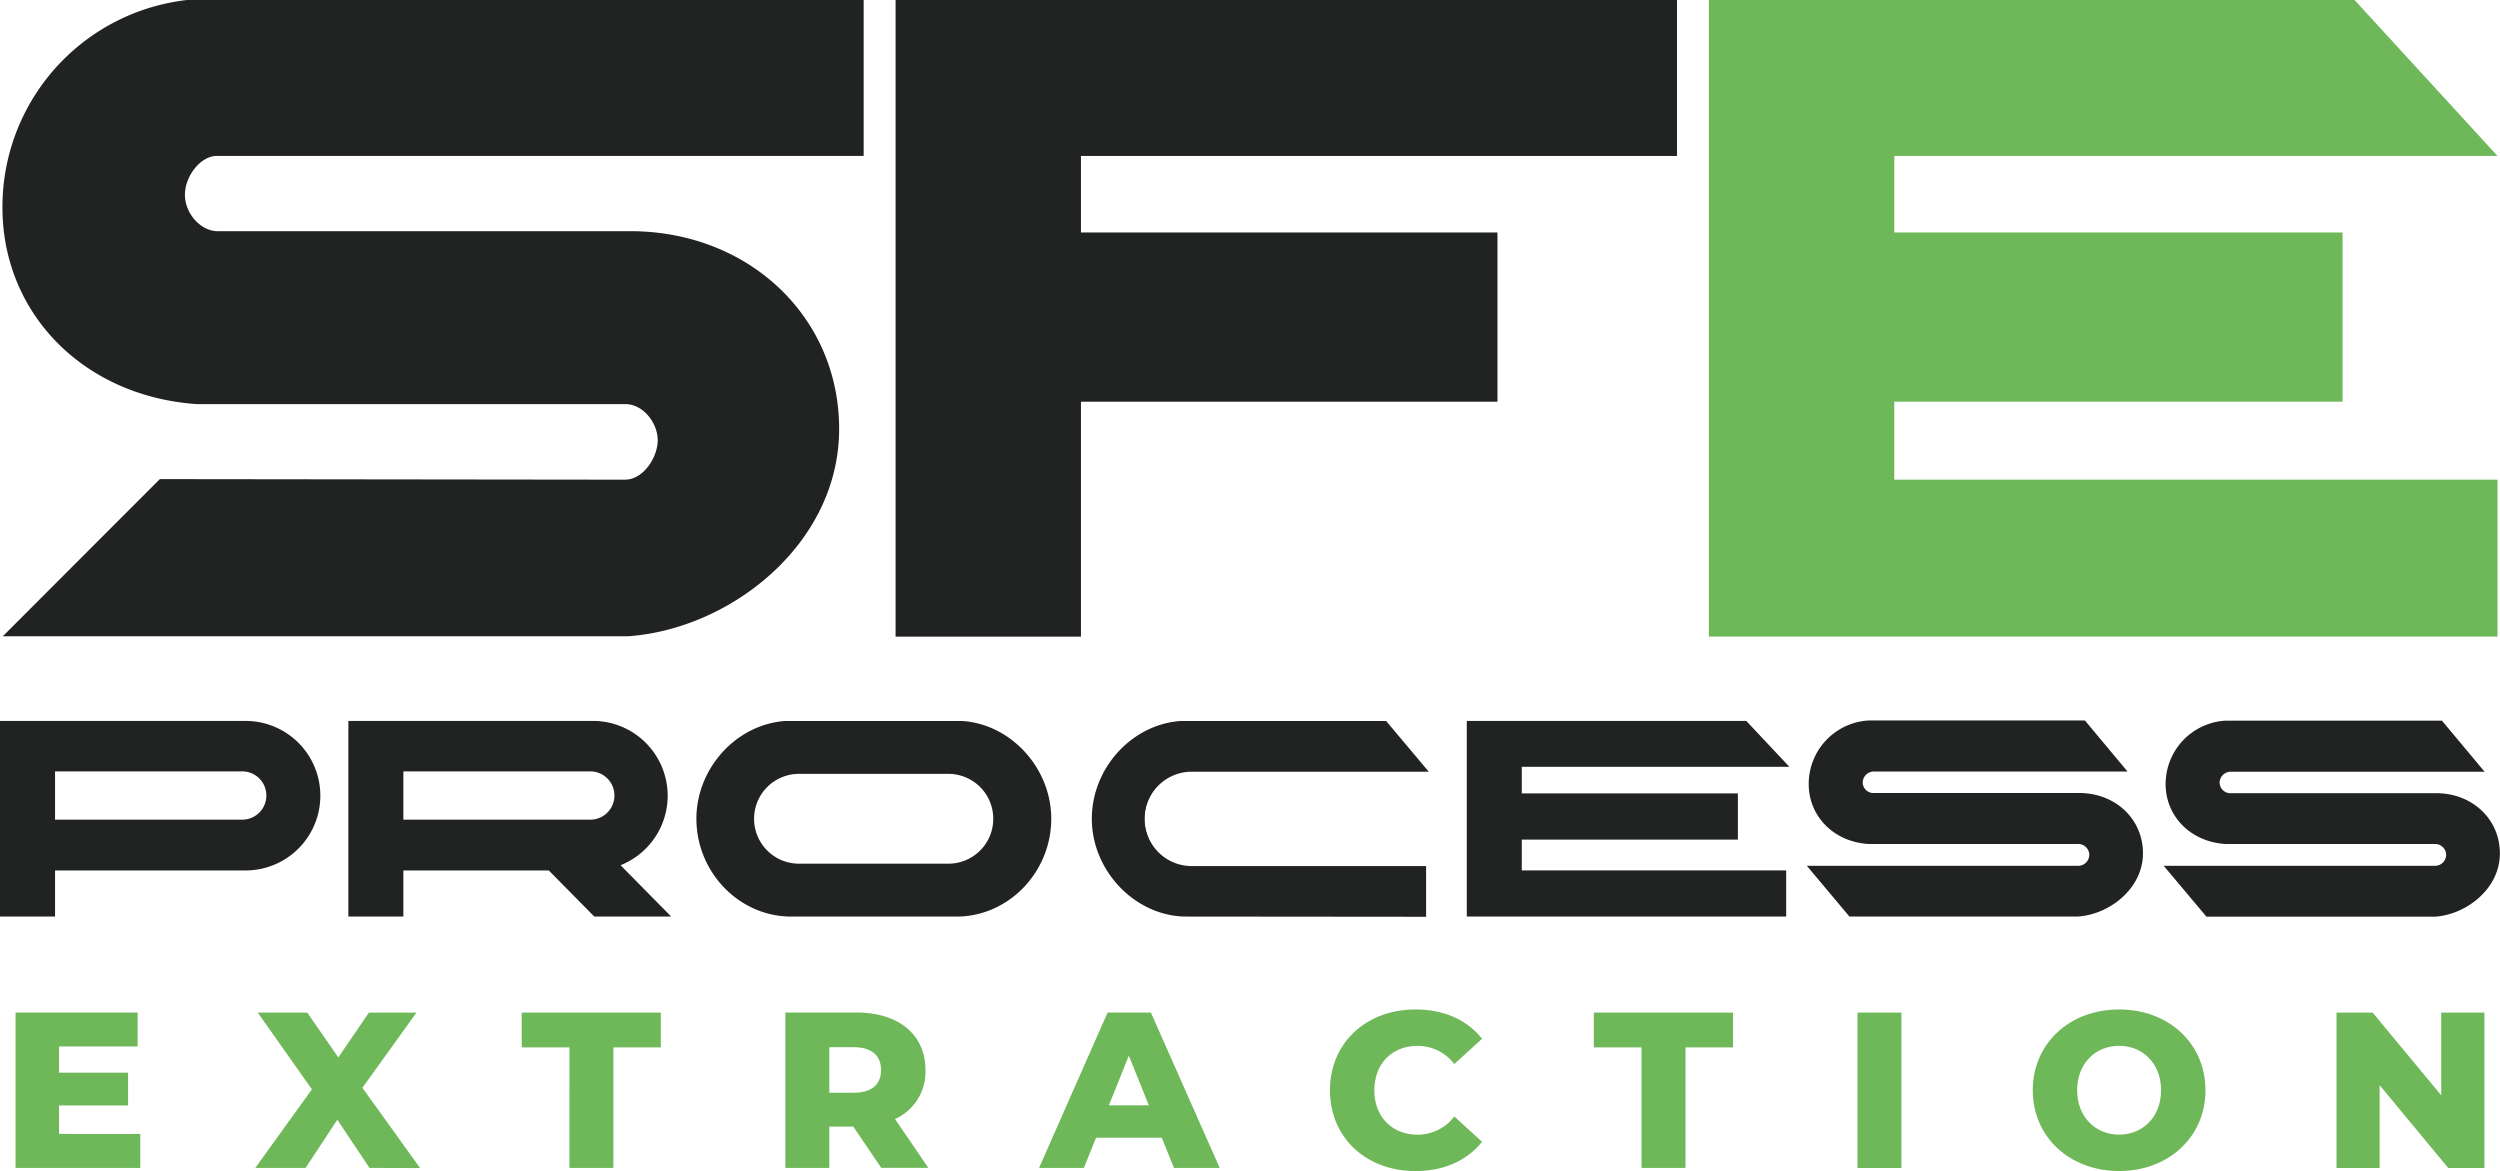 <svg xmlns="http://www.w3.org/2000/svg" viewBox="0 0 450.46 211"><defs><style>.cls-1{fill:#6eb859;}.cls-2{fill:#212222;}</style></defs><g id="Calque_2" data-name="Calque 2"><g id="Calque_1-2" data-name="Calque 1"><polygon class="cls-1" points="341.32 86.43 450.01 86.43 450.01 114.71 307.91 114.71 307.91 0 424.25 0 450.01 28.1 341.32 28.1 341.32 41.89 422.09 41.89 422.09 72.38 341.32 72.38 341.32 86.43"/><path class="cls-2" d="M.44,114.71,28.8,86.33l83.79.1c3.32,0,5.92-4,5.92-7.13,0-2.94-2.44-6.35-5.66-6.48H35.53C15.14,71.45.44,56.55.44,37.38A37.51,37.51,0,0,1,33.69,0H155.62V28.1H38.88c-2.76.12-5.56,3.61-5.56,7s2.87,6.56,5.92,6.56h75.11c21,.39,36.85,15.7,36.85,35.62,0,20.82-19.7,36.13-38.11,37.37H.44Z"/><polygon class="cls-2" points="161.37 114.71 161.37 0 302.17 0 302.17 28.1 194.77 28.1 194.77 41.89 269.82 41.89 269.82 72.38 194.77 72.38 194.77 114.71 161.37 114.71"/><path class="cls-2" d="M0,165.15V129.9H44.39a13.47,13.47,0,0,1-.28,26.94H9.92v8.31Zm43.67-17.46a4.35,4.35,0,0,0-.05-8.7H9.92v8.7Z"/><path class="cls-2" d="M9.47,164.71h-9V130.35h44a13,13,0,0,1-.28,26.05H9.47Zm0-16.58h34.2a4.74,4.74,0,0,0,4.74-4.79,4.79,4.79,0,0,0-4.79-4.79H9.47Z"/><path class="cls-2" d="M107.08,165.15l-8.2-8.31H72.68v8.31H62.77V129.9h44.39a13.48,13.48,0,0,1,4.65,26l9.12,9.24Zm-.69-17.46a4.35,4.35,0,1,0-.06-8.7H72.68v8.7Z"/><path class="cls-2" d="M72.24,164.71h-9V130.35h43.95A13,13,0,0,1,111,155.73l8.87,9H107.27l-8.21-8.31H72.24Zm0-16.58h34.15a4.79,4.79,0,1,0-.06-9.58H72.24Z"/><path class="cls-2" d="M142.17,165.15c-9.21-.22-16.69-8.13-16.69-17.62,0-9.1,7.18-17,16-17.62.31,0,13.34,0,15.94,0s15.63,0,16,0c8.79.61,16,8.52,16,17.62,0,9.49-7.49,17.4-16.68,17.62H142.17Zm1.61-25.71a8.09,8.09,0,0,0,.37,16.18H170.7a8.09,8.09,0,0,0,.36-16.18Z"/><path class="cls-2" d="M188.93,147.53c0,9-7.22,17-16.25,17.18H142.17c-9-.22-16.25-8.15-16.25-17.18,0-8.87,6.89-16.58,15.59-17.18.44-.06,31.39-.06,31.83,0C182,131,188.93,138.66,188.93,147.53Zm-9.53,0a8.58,8.58,0,0,0-8.32-8.54H143.77a8.54,8.54,0,0,0,.38,17.07H170.7A8.58,8.58,0,0,0,179.4,147.53Z"/><path class="cls-2" d="M213.42,165.15c-9-.22-16.69-8.29-16.69-17.62,0-9.1,7.17-17,16-17.62h.6l21.4,0,14.83,0h.2l7.68,9.14H214.52a8.49,8.49,0,0,0,.44,17h42v9.14Z"/><path class="cls-2" d="M206.2,147.53a8.92,8.92,0,0,0,8.76,8.92h41.52v8.26H213.42c-9-.22-16.25-8.15-16.25-17.18,0-8.87,6.89-16.58,15.59-17.18.33,0,24.72-.06,36.78,0l6.94,8.26h-42A8.92,8.92,0,0,0,206.2,147.53Z"/><polygon class="cls-2" points="264.29 165.15 264.29 129.9 314.65 129.9 322.42 138.17 274.2 138.17 274.2 142.96 313.14 142.96 313.14 151.28 274.2 151.28 274.2 156.83 321.84 156.83 321.84 165.15 264.29 165.15"/><path class="cls-2" d="M273.76,137.73v5.67H312.7v7.43H273.76v6.45H321.4v7.43H264.73V130.35h49.73l6.94,7.38Z"/><path class="cls-2" d="M333.24,165.15,325.56,156h48.8a2,2,0,0,0,2.1-2,2,2,0,0,0-2-1.93H336.58c-6.2-.42-10.68-5-10.68-10.8a11.45,11.45,0,0,1,10.77-11.45h39l7.68,9.2H337.63a2,2,0,0,0-2,2,1.94,1.94,0,0,0,2.09,1.87h37.17c6.41.12,11.24,4.78,11.24,10.85,0,6.35-6,11-11.65,11.4H333.24Z"/><path class="cls-2" d="M385.71,153.75c0,5.84-5.51,10.58-11.24,11h-41l-6.94-8.26h47.86A2.47,2.47,0,0,0,376.9,154a2.43,2.43,0,0,0-2.43-2.37H336.58c-5.72-.39-10.24-4.52-10.24-10.35a11,11,0,0,1,10.35-11h38.77l6.94,8.32H337.63a2.43,2.43,0,0,0-2.42,2.42,2.37,2.37,0,0,0,2.53,2.31h37.17C380.86,143.45,385.71,147.75,385.71,153.75Z"/><path class="cls-2" d="M397.55,165.15,389.86,156h48.81a2,2,0,0,0,2.09-2,2,2,0,0,0-2-1.93H400.89c-6.2-.42-10.68-5-10.68-10.8A11.45,11.45,0,0,1,401,129.85h39l7.68,9.2H401.94a2,2,0,0,0-2,2,1.94,1.94,0,0,0,2.09,1.87h37.17c6.41.12,11.24,4.78,11.24,10.85,0,6.35-6,11-11.65,11.4H397.55Z"/><path class="cls-2" d="M450,153.75c0,5.84-5.51,10.58-11.24,11h-41l-6.94-8.26h47.86A2.47,2.47,0,0,0,441.2,154a2.43,2.43,0,0,0-2.42-2.37H400.89c-5.72-.39-10.24-4.52-10.24-10.35a11,11,0,0,1,10.35-11h38.77l6.94,8.32H401.94a2.44,2.44,0,0,0-2.43,2.42,2.38,2.38,0,0,0,2.54,2.31h37.17C445.17,143.45,450,147.75,450,153.75Z"/><path class="cls-1" d="M25.28,204.32v6.12H2.8v-28h22v6.12H10.64v4.72H23.08v5.91H10.64v5.12Z"/><path class="cls-1" d="M66.58,210.44l-5.8-8.68-5.72,8.68H46l10.2-14.16-9.76-13.83h8.92l5.6,8.08,5.52-8.08h8.56L65.3,196l10.4,14.47Z"/><path class="cls-1" d="M102.61,188.73H94v-6.28h25.07v6.28h-8.55v21.71h-7.92Z"/><path class="cls-1" d="M153.75,203h-4.32v7.44h-7.92v-28h12.8c7.64,0,12.44,4,12.44,10.36a9.29,9.29,0,0,1-5.48,8.83l6,8.8h-8.48Zm.08-14.31h-4.4v8.2h4.4c3.28,0,4.92-1.53,4.92-4.08S157.11,188.69,153.83,188.69Z"/><path class="cls-1" d="M209.33,205H197.49l-2.2,5.44h-8.07l12.35-28h7.8l12.4,28h-8.24ZM207,199.16l-3.6-8.95-3.6,8.95Z"/><path class="cls-1" d="M239.64,196.44c0-8.51,6.52-14.55,15.4-14.55,5.16,0,9.32,1.88,12,5.28l-5,4.56a8.28,8.28,0,0,0-6.6-3.28c-4.6,0-7.8,3.2-7.8,8s3.2,8,7.8,8a8.28,8.28,0,0,0,6.6-3.28l5,4.56c-2.72,3.4-6.88,5.28-12,5.28C246.16,211,239.64,205,239.64,196.44Z"/><path class="cls-1" d="M295.78,188.73h-8.6v-6.28h25.08v6.28H303.7v21.71h-7.92Z"/><path class="cls-1" d="M334.69,182.45h7.92v28h-7.92Z"/><path class="cls-1" d="M366.27,196.44c0-8.39,6.6-14.55,15.56-14.55s15.56,6.16,15.56,14.55S390.79,211,381.83,211,366.27,204.84,366.27,196.44Zm23.12,0c0-4.83-3.32-8-7.56-8s-7.56,3.16-7.56,8,3.32,8,7.56,8S389.39,201.28,389.39,196.44Z"/><path class="cls-1" d="M447.65,182.45v28h-6.52l-12.36-14.92v14.92H421v-28h6.51l12.36,14.91V182.45Z"/></g></g></svg>